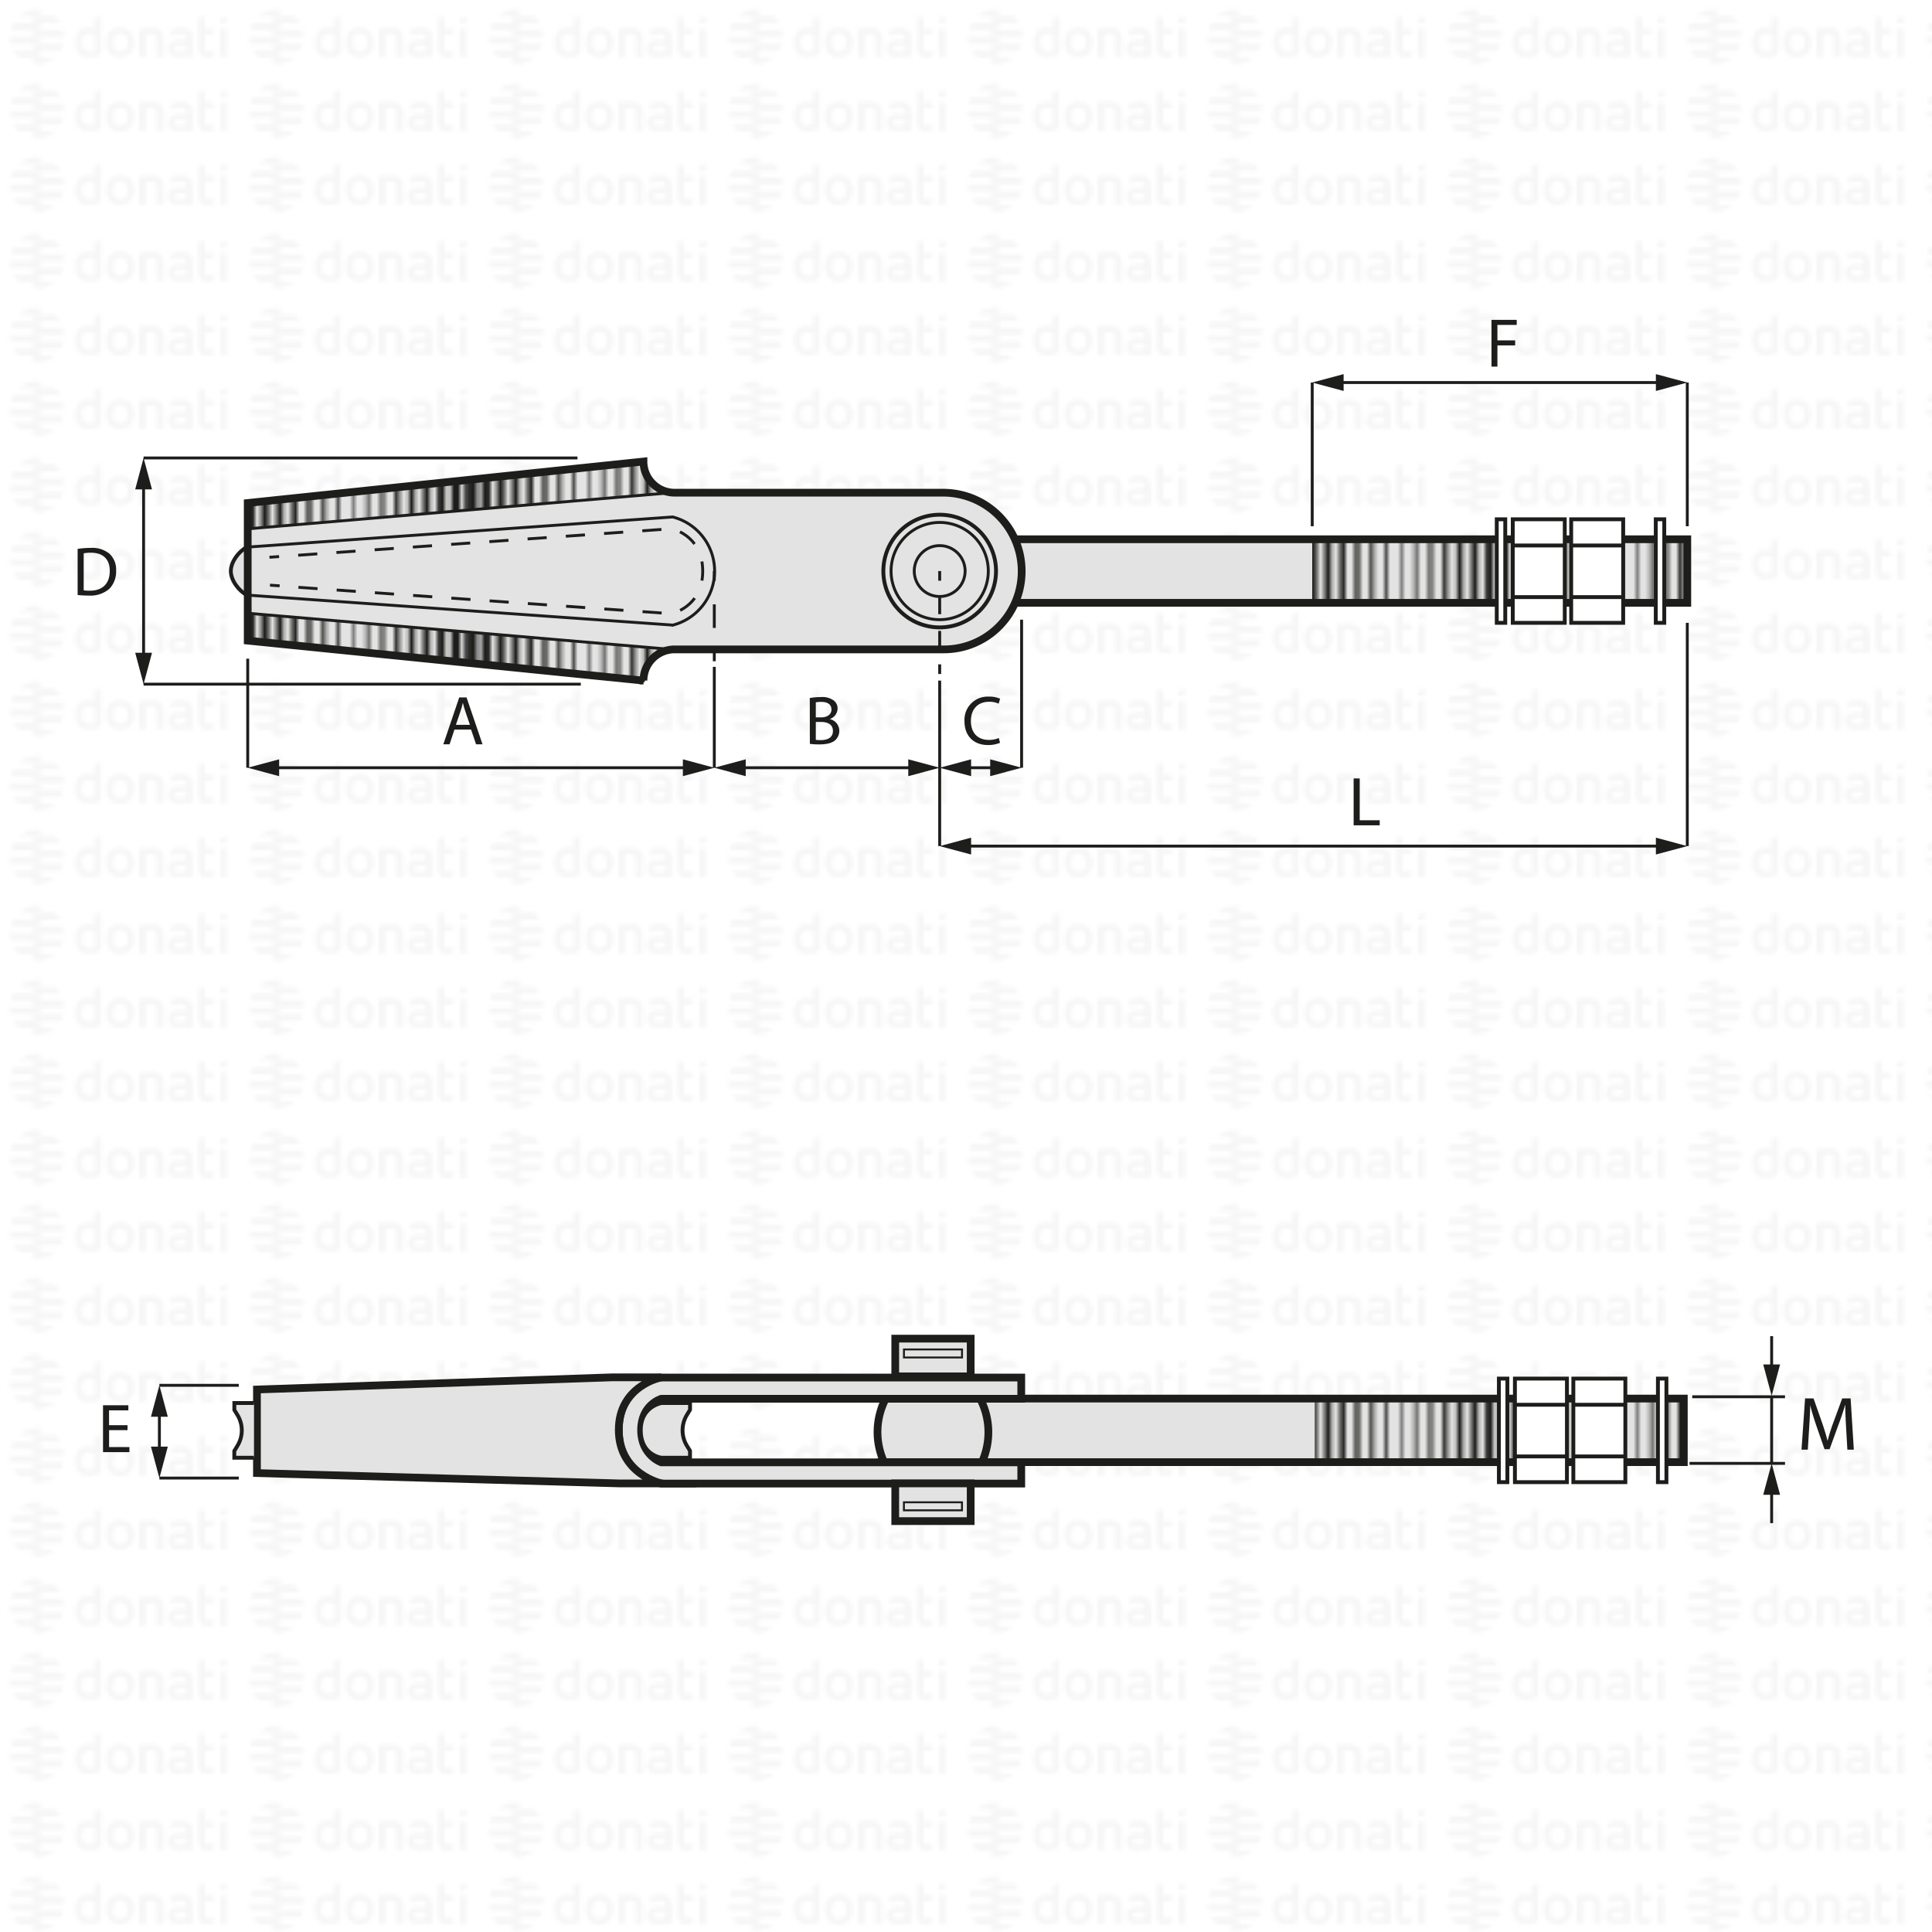 <svg id="Livello_1" data-name="Livello 1" xmlns="http://www.w3.org/2000/svg" xmlns:xlink="http://www.w3.org/1999/xlink" viewBox="0 0 500 500"><defs><style>.cls-1,.cls-10,.cls-11,.cls-15,.cls-17,.cls-20,.cls-23,.cls-25,.cls-26,.cls-3,.cls-4,.cls-5,.cls-6,.cls-7,.cls-8,.cls-9{fill:none;}.cls-2{fill:#f6f6f6;}.cls-10,.cls-11,.cls-13,.cls-15,.cls-16,.cls-17,.cls-18,.cls-19,.cls-20,.cls-22,.cls-23,.cls-24,.cls-25,.cls-26,.cls-3,.cls-4,.cls-5,.cls-6,.cls-7,.cls-8,.cls-9{stroke:#1d1d1b;}.cls-3{stroke-width:2.5px;}.cls-19,.cls-4{stroke-width:0.5px;}.cls-20,.cls-22,.cls-23,.cls-24,.cls-25,.cls-26,.cls-5{stroke-width:0.75px;}.cls-7{stroke-width:1.25px;}.cls-8{stroke-width:1.5px;}.cls-9{stroke-width:1.75px;}.cls-10,.cls-13,.cls-15{stroke-width:2px;}.cls-11{stroke-width:2.25px;}.cls-12{fill:url(#DONATI_WATERMARK);}.cls-13,.cls-18,.cls-19,.cls-22{fill:#e3e3e3;}.cls-13,.cls-15,.cls-16,.cls-17,.cls-18,.cls-19,.cls-20,.cls-22,.cls-23,.cls-24,.cls-25,.cls-26{stroke-miterlimit:10;}.cls-14{fill:url(#Unnamed_Pattern);}.cls-16{fill:#fff;}.cls-21{fill:#1d1d1b;}.cls-23{stroke-dasharray:4.96 4.96;}.cls-24{fill:url(#Ondulazione_linee_sottili);}.cls-25{stroke-dasharray:4.33 4.33;}.cls-26{stroke-dasharray:6.11 6.11;}</style><pattern id="DONATI_WATERMARK" data-name="DONATI WATERMARK" width="61.14" height="57.34" patternUnits="userSpaceOnUse" viewBox="0 0 61.14 57.34"><rect class="cls-1" width="61.14" height="57.34"/><polygon class="cls-2" points="8.55 51.31 8.55 51.31 9.43 51.31 10.57 51.31 10.57 51.31 9.43 51.31 8.55 51.31 8.55 51.31"/><polygon class="cls-2" points="8.55 53.08 8.55 53.08 9.23 53.08 10.57 53.08 10.57 53.08 9.23 53.08 8.55 53.08 8.55 53.08"/><polygon class="cls-2" points="10.57 44.26 10.57 44.26 9.69 44.26 8.55 44.26 8.55 44.26 9.69 44.26 10.57 44.26 10.57 44.26"/><path class="cls-2" d="M57,44.21V42.86l1.69-.33v1.68Zm1.69,1.41V53h-1.7V45.62ZM53,47.12v3.43a1.2,1.2,0,0,0,.14.76.82.82,0,0,0,.69.22,5.65,5.65,0,0,0,1.22-.2l.22,0v1.6a7.58,7.58,0,0,1-1.57.23c-1.56,0-2.38-.9-2.38-2.59V42.86L53,42.53v3.08h2.28v1.51ZM49.82,53H48.19v-.27l-.24.06a8.27,8.27,0,0,1-1.86.3c-1.61,0-2.6-.85-2.6-2.22,0-1.08.55-2.37,3.21-2.37h1.47v-.46c0-.76-.39-1.09-1.28-1.09a8.18,8.18,0,0,0-2.13.38l-.56.16v-1.6l.21-.06A8.73,8.73,0,0,1,47,45.42c1.82,0,2.86.95,2.86,2.62v2.74h0V53Zm-1.64-1.72V50h-1.6c-1.24,0-1.4.48-1.4.9s.11.8,1.1.8a6.43,6.43,0,0,0,1.39-.21l.51-.13ZM40.57,53v-4.7c0-.92-.41-1.32-1.35-1.32a5.76,5.76,0,0,0-1.49.21V53H36V45.6h1.64a8,8,0,0,1,1.65-.17c1.88,0,3,1,3,2.77V53Zm-5.88-3.77c0,2.37-1.39,3.85-3.62,3.85s-3.56-1.48-3.56-3.85,1.38-3.84,3.61-3.84,3.57,1.47,3.57,3.84Zm-1.73,0c0-1.53-.67-2.37-1.89-2.37-1.52,0-1.84,1.29-1.84,2.37s.33,2.38,1.89,2.38S33,50.34,33,49.26Zm-6.8,2.28a1.16,1.16,0,0,1-1,1.22,8,8,0,0,1-2.25.32c-2.17,0-3.47-1.42-3.47-3.79s1.24-3.84,3.4-3.84a5.54,5.54,0,0,1,1.62.29V42.86l.19,0,.61-.12.6-.11.29-.06v9Zm-1.69-.19V47.26A7,7,0,0,0,23,47c-1.23,0-1.83.75-1.83,2.27s.63,2.28,1.87,2.28a6,6,0,0,0,1.46-.2ZM10.63,47.79H8.55V46h7.84a6.92,6.92,0,0,1,.22,1.77Zm.75-3.53H8.55V42.49h5.67a7.07,7.07,0,0,1,1.45,1.77ZM9.89,49.55h6.5a7,7,0,0,1-.72,1.76H8.55V49.55Zm0,3.53h4.34a7,7,0,0,1-3.65,1.68h-.08a5.74,5.74,0,0,1-.93.07,7.79,7.79,0,0,1-1-.07h0V53.08Z"/><path class="cls-2" d="M9.88,53.08h-5a7.17,7.17,0,0,1-1.44-1.76h7.12v1.76Zm0-3.53H2.72a7.25,7.25,0,0,1-.22-1.76h8.07v1.76ZM9.22,46H2.72a6.82,6.82,0,0,1,.73-1.76h7.12V46Zm0-3.53H4.89a7.11,7.11,0,0,1,3.66-1.68h.07a7.3,7.3,0,0,1,.94-.07,7.93,7.93,0,0,1,1,.07h0v1.68Z"/><polygon class="cls-2" points="8.55 32.2 8.55 32.2 9.43 32.2 10.57 32.2 10.57 32.2 9.43 32.2 8.55 32.2 8.55 32.2"/><polygon class="cls-2" points="8.55 33.96 8.55 33.97 9.23 33.97 10.57 33.97 10.57 33.96 9.23 33.96 8.55 33.96 8.55 33.96"/><polygon class="cls-2" points="10.57 25.14 10.57 25.14 9.69 25.14 8.55 25.14 8.55 25.14 9.69 25.14 10.57 25.14 10.57 25.14"/><path class="cls-2" d="M57,25.09V23.74l1.69-.32v1.67Zm1.69,1.42v7.4h-1.7v-7.4ZM53,28v3.44a1.22,1.22,0,0,0,.14.76.85.85,0,0,0,.69.22,5.65,5.65,0,0,0,1.22-.2l.22,0v1.59A7.58,7.58,0,0,1,53.7,34c-1.56,0-2.38-.89-2.38-2.59V23.74L53,23.42v3.07h2.28V28Zm-3.19,5.91H48.19v-.27L48,33.7a8.27,8.27,0,0,1-1.86.3c-1.61,0-2.6-.84-2.6-2.21,0-1.08.55-2.37,3.21-2.37h1.47V29c0-.76-.39-1.1-1.28-1.1a8.63,8.63,0,0,0-2.13.38l-.56.17v-1.6l.21-.06A8.79,8.79,0,0,1,47,26.3c1.82,0,2.86,1,2.86,2.63v2.73h0v2.25ZM48.18,32.2V30.84h-1.6c-1.24,0-1.4.48-1.4.9s.11.79,1.1.79a6.43,6.43,0,0,0,1.39-.21l.51-.12Zm-7.61,1.71v-4.7c0-.92-.41-1.31-1.35-1.31a5.76,5.76,0,0,0-1.49.21v5.8H36V26.49h1.64a7.39,7.39,0,0,1,1.65-.17c1.88,0,3,1,3,2.77v4.81Zm-5.88-3.76c0,2.37-1.39,3.84-3.62,3.84s-3.56-1.47-3.56-3.84,1.38-3.85,3.61-3.85,3.57,1.47,3.57,3.85Zm-1.73,0c0-1.54-.67-2.38-1.89-2.38-1.52,0-1.84,1.29-1.84,2.38s.33,2.37,1.89,2.37S33,31.23,33,30.15Zm-6.8,2.27a1.16,1.16,0,0,1-1,1.23,8.39,8.39,0,0,1-2.25.32c-2.17,0-3.47-1.42-3.47-3.8s1.24-3.83,3.4-3.83a5.47,5.47,0,0,1,1.62.28V23.74l.19,0,.61-.12.6-.12.29,0v9Zm-1.69-.19V28.15a7,7,0,0,0-1.5-.26c-1.23,0-1.83.74-1.83,2.27s.63,2.27,1.87,2.27a5.52,5.52,0,0,0,1.46-.2ZM10.63,28.67H8.55V26.91h7.84a6.79,6.79,0,0,1,.22,1.76Zm.75-3.53H8.55V23.38h5.67a7,7,0,0,1,1.45,1.76Zm-1.49,5.3h6.5a7.32,7.32,0,0,1-.72,1.76H8.55V30.44Zm0,3.53h4.34a7,7,0,0,1-3.65,1.68h-.08a7.14,7.14,0,0,1-.93.07,6.27,6.27,0,0,1-1-.08h0V34Z"/><path class="cls-2" d="M9.88,34h-5A7,7,0,0,1,3.45,32.2h7.12V34Zm0-3.52H2.72a7.4,7.4,0,0,1-.22-1.77h8.07v1.77Zm-.67-3.53H2.72a6.88,6.88,0,0,1,.73-1.77h7.12v1.77Zm0-3.53H4.89a7,7,0,0,1,3.66-1.69h.07a7.3,7.3,0,0,1,.94-.07,7.93,7.93,0,0,1,1,.08h0v1.69Z"/><polygon class="cls-2" points="8.55 13.09 8.55 13.09 9.43 13.09 10.57 13.09 10.57 13.09 9.43 13.09 8.55 13.09 8.55 13.09"/><polygon class="cls-2" points="8.55 14.85 8.55 14.85 9.23 14.85 10.57 14.85 10.57 14.85 9.23 14.85 8.55 14.85 8.55 14.85"/><polygon class="cls-2" points="10.57 6.03 10.57 6.03 9.69 6.03 8.55 6.03 8.55 6.03 9.69 6.03 10.57 6.03 10.57 6.03"/><path class="cls-2" d="M57,6V4.63l1.69-.33V6ZM58.64,7.4v7.4h-1.7V7.4ZM53,8.89v3.43a1.2,1.2,0,0,0,.14.76.83.83,0,0,0,.69.23,5.89,5.89,0,0,0,1.22-.21l.22,0v1.6a7.58,7.58,0,0,1-1.57.23c-1.56,0-2.38-.9-2.38-2.59V4.63L53,4.3V7.38h2.28V8.89ZM49.82,14.8H48.19v-.27l-.24.06a8.27,8.27,0,0,1-1.86.3c-1.61,0-2.6-.85-2.6-2.22,0-1.08.55-2.37,3.21-2.37h1.47V9.84c0-.76-.39-1.09-1.28-1.09a8.18,8.18,0,0,0-2.13.38l-.56.16V7.7l.21-.06A8.46,8.46,0,0,1,47,7.19c1.82,0,2.86,1,2.86,2.63v2.73h0V14.8Zm-1.64-1.72V11.72h-1.6c-1.24,0-1.4.48-1.4.9s.11.8,1.1.8a6.43,6.43,0,0,0,1.39-.21l.51-.13ZM40.57,14.8V10.1c0-.92-.41-1.31-1.35-1.31a5.61,5.61,0,0,0-1.49.2V14.8H36V7.37h1.64v0a7.5,7.5,0,0,1,1.65-.18c1.88,0,3,1,3,2.77V14.8ZM34.69,11c0,2.37-1.39,3.85-3.62,3.85S27.51,13.4,27.51,11s1.38-3.84,3.61-3.84S34.69,8.66,34.69,11ZM33,11c0-1.53-.67-2.37-1.89-2.37-1.52,0-1.84,1.29-1.84,2.37s.33,2.38,1.89,2.38S33,12.12,33,11Zm-6.8,2.28a1.15,1.15,0,0,1-1,1.22,8,8,0,0,1-2.25.32c-2.17,0-3.47-1.42-3.47-3.79s1.24-3.84,3.4-3.84a5.54,5.54,0,0,1,1.62.29V4.63l.19,0,.61-.12.6-.11.29-.06v9Zm-1.69-.19V9A7,7,0,0,0,23,8.77c-1.23,0-1.83.75-1.83,2.27s.63,2.28,1.87,2.28a6,6,0,0,0,1.46-.2ZM10.63,9.56H8.55V7.79h7.84a6.92,6.92,0,0,1,.22,1.77ZM11.38,6H8.55V4.26h5.67A7.07,7.07,0,0,1,15.67,6ZM9.89,11.32h6.5a7.23,7.23,0,0,1-.72,1.77H8.55V11.32Zm0,3.53h4.34a7,7,0,0,1-3.65,1.68h-.08a5.74,5.74,0,0,1-.93.06,6.28,6.28,0,0,1-1-.07h0V14.85Z"/><path class="cls-2" d="M9.88,14.85h-5a7,7,0,0,1-1.44-1.76h7.12v1.76Zm0-3.53H2.72A7.25,7.25,0,0,1,2.5,9.56h8.07v1.76ZM9.22,7.79H2.72A7,7,0,0,1,3.45,6h7.12V7.79Zm0-3.53H4.89A7.11,7.11,0,0,1,8.55,2.58h.07a7.3,7.3,0,0,1,.94-.07,7.93,7.93,0,0,1,1,.07h0V4.26Z"/></pattern><pattern id="Unnamed_Pattern" data-name="Unnamed Pattern" width="60.75" height="72" patternTransform="matrix(1, 0, 0, -1, -33.75, 14991)" patternUnits="userSpaceOnUse" viewBox="0 0 60.75 72"><rect class="cls-1" width="60.75" height="72"/><line class="cls-3" x1="60.75" y1="72" x2="60.75"/><line class="cls-4" x1="30.38" y1="72" x2="30.38"/><line class="cls-5" x1="26.58" y1="72" x2="26.58"/><line class="cls-6" x1="22.78" y1="72" x2="22.78"/><line class="cls-7" x1="18.98" y1="72" x2="18.98"/><line class="cls-8" x1="15.19" y1="72" x2="15.19"/><line class="cls-9" x1="11.39" y1="72" x2="11.39"/><line class="cls-10" x1="7.59" y1="72" x2="7.59"/><line class="cls-11" x1="3.8" y1="72" x2="3.8"/><line class="cls-3" y1="72"/><line class="cls-5" x1="34.17" y1="72" x2="34.17"/><line class="cls-6" x1="37.97" y1="72" x2="37.97"/><line class="cls-7" x1="41.76" y1="72" x2="41.76"/><line class="cls-8" x1="45.56" y1="72" x2="45.56"/><line class="cls-9" x1="49.36" y1="72" x2="49.36"/><line class="cls-10" x1="53.16" y1="72" x2="53.16"/><line class="cls-11" x1="56.95" y1="72" x2="56.95"/><line class="cls-3" x1="60.75" y1="72" x2="60.75"/><line class="cls-3" y1="72"/></pattern><pattern id="Ondulazione_linee_sottili" data-name="Ondulazione linee sottili" width="60.75" height="72" patternUnits="userSpaceOnUse" viewBox="0 0 60.75 72"><rect class="cls-1" width="60.75" height="72"/><line class="cls-3" x1="60.75" x2="60.75" y2="72"/><line class="cls-4" x1="30.38" x2="30.38" y2="72"/><line class="cls-5" x1="26.58" x2="26.58" y2="72"/><line class="cls-6" x1="22.78" x2="22.78" y2="72"/><line class="cls-7" x1="18.98" x2="18.98" y2="72"/><line class="cls-8" x1="15.19" x2="15.19" y2="72"/><line class="cls-9" x1="11.39" x2="11.39" y2="72"/><line class="cls-10" x1="7.59" x2="7.59" y2="72"/><line class="cls-11" x1="3.8" x2="3.8" y2="72"/><line class="cls-3" y2="72"/><line class="cls-5" x1="34.17" x2="34.17" y2="72"/><line class="cls-6" x1="37.97" x2="37.97" y2="72"/><line class="cls-7" x1="41.76" x2="41.76" y2="72"/><line class="cls-8" x1="45.56" x2="45.56" y2="72"/><line class="cls-9" x1="49.36" x2="49.36" y2="72"/><line class="cls-10" x1="53.16" x2="53.16" y2="72"/><line class="cls-11" x1="56.95" x2="56.95" y2="72"/><line class="cls-3" x1="60.75" x2="60.75" y2="72"/><line class="cls-3" y2="72"/></pattern></defs><title>CAPOFUNE_PIATTO_SENZA_MOLLA</title><rect class="cls-12" width="500" height="500"/><rect class="cls-1" width="500" height="500"/><polyline class="cls-13" points="227.1 378.4 435.77 378.4 435.77 361.95 227.1 361.95"/><polyline class="cls-14" points="340.25 378.4 435.77 378.4 435.77 361.95 340.25 361.95"/><path class="cls-13" d="M158.58,370.18"/><path class="cls-13" d="M158.58,370.18"/><path class="cls-13" d="M171.14,362H264.3v-5.5H171.14s-11,1.33-11,13.59,11,13.86,11,13.86H264.3v-5.5H171.14s-5.23-1.78-5.22-8.36S171.14,362,171.14,362Z"/><path class="cls-15" d="M228.8,378.4a18.68,18.68,0,0,1,.43-16.45"/><path class="cls-15" d="M253.67,362a18.77,18.77,0,0,1,.43,16.45"/><path class="cls-13" d="M171.14,383.9h-11L66.5,381.23V359.61l92.08-3.16h12.56s-11,2.13-11,13.59S171.14,383.9,171.14,383.9Z"/><path class="cls-15" d="M158.58,370.18"/><rect class="cls-16" x="392.06" y="356.78" width="13.46" height="26.8"/><line class="cls-17" x1="392.06" y1="363.55" x2="405.52" y2="363.55"/><line class="cls-17" x1="392.06" y1="376.92" x2="405.52" y2="376.92"/><rect class="cls-16" x="407.18" y="356.78" width="13.46" height="26.8"/><line class="cls-17" x1="407.18" y1="363.55" x2="420.64" y2="363.55"/><line class="cls-17" x1="407.18" y1="376.92" x2="420.64" y2="376.92"/><rect class="cls-16" x="429.07" y="356.78" width="2.2" height="26.8"/><rect class="cls-16" x="387.91" y="356.78" width="2.2" height="26.8"/><path class="cls-18" d="M65.73,377.26H60.64v-1.75l.82-1.36a7.65,7.65,0,0,0,0-7.94l-.81-1.32V363.1h5.09"/><path class="cls-18" d="M171.22,377.26h7.35v-1.8l-.81-1.32a7.65,7.65,0,0,1,0-7.94l.82-1.36V363.1h-7.35s-5.51.88-5.4,7.22S171.22,377.26,171.22,377.26Z"/><rect class="cls-13" x="231.69" y="383.9" width="19.52" height="9.76"/><rect class="cls-19" x="233.93" y="388.79" width="15.03" height="2.08"/><rect class="cls-13" x="231.69" y="346.44" width="19.52" height="9.76" transform="translate(482.9 702.64) rotate(180)"/><rect class="cls-19" x="233.93" y="349.23" width="15.03" height="2.08" transform="translate(482.9 700.54) rotate(180)"/><line class="cls-20" x1="436.67" y1="136.19" x2="436.67" y2="99"/><line class="cls-20" x1="339.6" y1="136.19" x2="339.6" y2="99"/><line class="cls-20" x1="346.24" y1="99" x2="430.02" y2="99"/><polygon class="cls-21" points="347.73 101.18 339.6 99 347.73 96.82 347.73 101.18"/><polygon class="cls-21" points="428.54 101.18 436.67 99 428.54 96.82 428.54 101.18"/><line class="cls-20" x1="436.67" y1="161.19" x2="436.67" y2="218.97"/><line class="cls-20" x1="243.19" y1="176.14" x2="243.19" y2="218.97"/><line class="cls-20" x1="430.02" y1="218.97" x2="249.84" y2="218.97"/><polygon class="cls-21" points="428.54 216.79 436.67 218.97 428.54 221.15 428.54 216.79"/><polygon class="cls-21" points="251.32 216.79 243.19 218.97 251.32 221.15 251.32 216.79"/><line class="cls-20" x1="64.11" y1="170.47" x2="64.11" y2="198.69"/><line class="cls-20" x1="264.39" y1="160.37" x2="264.39" y2="198.69"/><path class="cls-18" d="M63.87,154c-2-1.06-4.13-3.75-4.13-6.2s2.1-5.13,4.13-6.2"/><polyline class="cls-13" points="261.24 156.01 436.67 156.01 436.67 139.56 261.24 139.56"/><polyline class="cls-14" points="339.6 156.01 436.67 156.01 436.67 139.56 339.6 139.56"/><rect class="cls-16" x="391.5" y="134.39" width="13.46" height="26.8"/><line class="cls-17" x1="391.5" y1="141.17" x2="404.97" y2="141.17"/><line class="cls-17" x1="391.5" y1="154.53" x2="404.97" y2="154.53"/><rect class="cls-16" x="406.62" y="134.39" width="13.46" height="26.8"/><line class="cls-17" x1="406.62" y1="141.17" x2="420.08" y2="141.17"/><line class="cls-17" x1="406.62" y1="154.53" x2="420.08" y2="154.53"/><rect class="cls-16" x="428.51" y="134.39" width="2.2" height="26.8"/><rect class="cls-16" x="387.36" y="134.39" width="2.2" height="26.8"/><path class="cls-13" d="M166.53,119.44h0L64.11,130.18v35.61l102.42,10.35h0a8.08,8.08,0,0,1,8.08-8.08h69.51a20.11,20.11,0,0,0,19.57-14.86,20.32,20.32,0,0,0-19.57-25.69H174.61A8.07,8.07,0,0,1,166.53,119.44Z"/><circle class="cls-18" cx="243.19" cy="147.79" r="14.58"/><path class="cls-22" d="M243.19,160.37a12.58,12.58,0,1,1,12.58-12.58A12.59,12.59,0,0,1,243.19,160.37Z"/><path class="cls-22" d="M243.19,154.37a6.58,6.58,0,1,1,6.58-6.58A6.59,6.59,0,0,1,243.19,154.37Z"/><path class="cls-20" d="M174.09,161.77,63.87,154v-12.4l110.23-7.81a14.46,14.46,0,0,1,0,28Z"/><line class="cls-20" x1="69.74" y1="144.22" x2="72.23" y2="144.04"/><path class="cls-23" d="M77.17,143.69l96.69-6.86c1.68.44,8,2.66,8,11s-6.43,10.54-8,11l-99-7"/><line class="cls-20" x1="72.37" y1="151.61" x2="69.87" y2="151.44"/><path class="cls-24" d="M174,127.49l-109.5,9.34v-6.65l102-10.74a9.21,9.21,0,0,0,2,5.32C170.45,126.81,174,127.49,174,127.49Z"/><path class="cls-24" d="M174,168.09l-109.5-9.35v6.65l102,10.75a9.21,9.21,0,0,1,2-5.32C170.45,168.77,174,168.09,174,168.09Z"/><line class="cls-20" x1="243.19" y1="147.79" x2="243.19" y2="150.29"/><line class="cls-25" x1="243.19" y1="154.62" x2="243.19" y2="169.76"/><line class="cls-20" x1="243.19" y1="171.93" x2="243.19" y2="174.43"/><line class="cls-20" x1="184.86" y1="147.79" x2="184.86" y2="150.29"/><line class="cls-26" x1="184.86" y1="156.4" x2="184.86" y2="165.57"/><line class="cls-20" x1="184.86" y1="168.63" x2="184.86" y2="171.13"/><line class="cls-20" x1="184.86" y1="172.58" x2="184.86" y2="198.69"/><line class="cls-20" x1="70.76" y1="198.69" x2="178.21" y2="198.69"/><polygon class="cls-21" points="72.24 200.87 64.11 198.69 72.24 196.51 72.24 200.87"/><polygon class="cls-21" points="176.73 200.87 184.86 198.69 176.73 196.51 176.73 200.87"/><line class="cls-20" x1="191.5" y1="198.69" x2="236.55" y2="198.69"/><polygon class="cls-21" points="192.99 200.87 184.86 198.69 192.99 196.51 192.99 200.87"/><polygon class="cls-21" points="235.06 200.87 243.19 198.69 235.06 196.51 235.06 200.87"/><line class="cls-20" x1="257.75" y1="198.69" x2="249.84" y2="198.69"/><polygon class="cls-21" points="256.26 196.51 264.39 198.69 256.26 200.87 256.26 196.51"/><polygon class="cls-21" points="251.32 196.51 243.19 198.69 251.32 200.87 251.32 196.51"/><line class="cls-20" x1="149.45" y1="118.52" x2="37.16" y2="118.52"/><line class="cls-20" x1="150.31" y1="177.06" x2="37.16" y2="177.06"/><line class="cls-20" x1="37.16" y1="125.16" x2="37.16" y2="170.42"/><polygon class="cls-21" points="34.99 126.65 37.16 118.52 39.34 126.65 34.99 126.65"/><polygon class="cls-21" points="34.99 168.93 37.16 177.06 39.34 168.93 34.99 168.93"/><path class="cls-21" d="M386,82.78h6.53v1.31h-5v4h4.59v1.3h-4.59v5.49H386Z"/><path class="cls-21" d="M350.32,201.46h1.57v10.82h5.18v1.31h-6.75Z"/><path class="cls-21" d="M33,370.12H28.23v4.38h5.26v1.31H26.66V363.68h6.56V365h-5v3.84H33Z"/><path class="cls-21" d="M209.57,180.65a15.46,15.46,0,0,1,2.86-.25,5,5,0,0,1,3.33.88,2.56,2.56,0,0,1,1,2.15,2.89,2.89,0,0,1-2.05,2.66v0a3.12,3.12,0,0,1,2.5,3,3.28,3.28,0,0,1-1,2.43c-.84.77-2.21,1.13-4.19,1.13a18.8,18.8,0,0,1-2.43-.14Zm1.56,5h1.43c1.65,0,2.62-.86,2.62-2,0-1.42-1.08-2-2.66-2a6.29,6.29,0,0,0-1.39.11Zm0,5.82a9.05,9.05,0,0,0,1.32.07c1.62,0,3.11-.59,3.11-2.36s-1.42-2.34-3.13-2.34h-1.3Z"/><path class="cls-21" d="M117.61,188.81l-1.26,3.82h-1.62l4.12-12.14h1.89l4.14,12.14h-1.67l-1.3-3.82Zm4-1.23-1.19-3.49c-.27-.79-.45-1.51-.63-2.21h0c-.18.72-.38,1.46-.61,2.19l-1.19,3.51Z"/><path class="cls-21" d="M258.81,192.23a7.7,7.7,0,0,1-3.2.58c-3.42,0-6-2.16-6-6.14a6,6,0,0,1,6.34-6.38,6.59,6.59,0,0,1,2.88.54l-.38,1.28a5.67,5.67,0,0,0-2.45-.5c-2.84,0-4.73,1.82-4.73,5,0,3,1.71,4.88,4.66,4.88a6.37,6.37,0,0,0,2.56-.5Z"/><path class="cls-21" d="M20.09,142.05a23,23,0,0,1,3.33-.25,7,7,0,0,1,4.92,1.51,5.6,5.6,0,0,1,1.71,4.36,6.41,6.41,0,0,1-1.75,4.72,7.49,7.49,0,0,1-5.36,1.74,25.42,25.42,0,0,1-2.85-.14Zm1.57,10.73a10,10,0,0,0,1.58.09c3.35,0,5.17-1.87,5.17-5.15,0-2.86-1.6-4.68-4.92-4.68a8.83,8.83,0,0,0-1.83.16Z"/><line class="cls-20" x1="61.8" y1="358.52" x2="41.25" y2="358.52"/><line class="cls-20" x1="61.8" y1="382.52" x2="41.25" y2="382.52"/><line class="cls-20" x1="41.25" y1="365.16" x2="41.25" y2="375.87"/><polygon class="cls-21" points="39.07 366.65 41.25 358.52 43.43 366.65 39.07 366.65"/><polygon class="cls-21" points="39.07 374.39 41.25 382.52 43.43 374.39 39.07 374.39"/><line class="cls-20" x1="437.95" y1="361.48" x2="461.96" y2="361.48"/><line class="cls-20" x1="437.25" y1="378.72" x2="461.96" y2="378.72"/><line class="cls-20" x1="458.5" y1="361.25" x2="458.5" y2="378.72"/><line class="cls-20" x1="458.5" y1="354.61" x2="458.5" y2="345.79"/><polygon class="cls-21" points="460.68 353.12 458.5 361.25 456.32 353.12 460.68 353.12"/><line class="cls-20" x1="458.5" y1="385.36" x2="458.5" y2="394.19"/><polygon class="cls-21" points="456.32 386.85 458.5 378.72 460.68 386.85 456.32 386.85"/><path class="cls-21" d="M477.76,369.35c-.1-1.85-.22-4.07-.2-5.72h-.05c-.46,1.55-1,3.2-1.68,5l-2.34,6.43h-1.3L470,368.78c-.62-1.87-1.16-3.58-1.53-5.15h0c0,1.65-.14,3.87-.26,5.86l-.35,5.69h-1.63l.92-13.27h2.19l2.26,6.42c.55,1.63,1,3.09,1.34,4.47H473a45.84,45.84,0,0,1,1.4-4.47l2.36-6.42h2.18l.83,13.27H478.1Z"/></svg>
